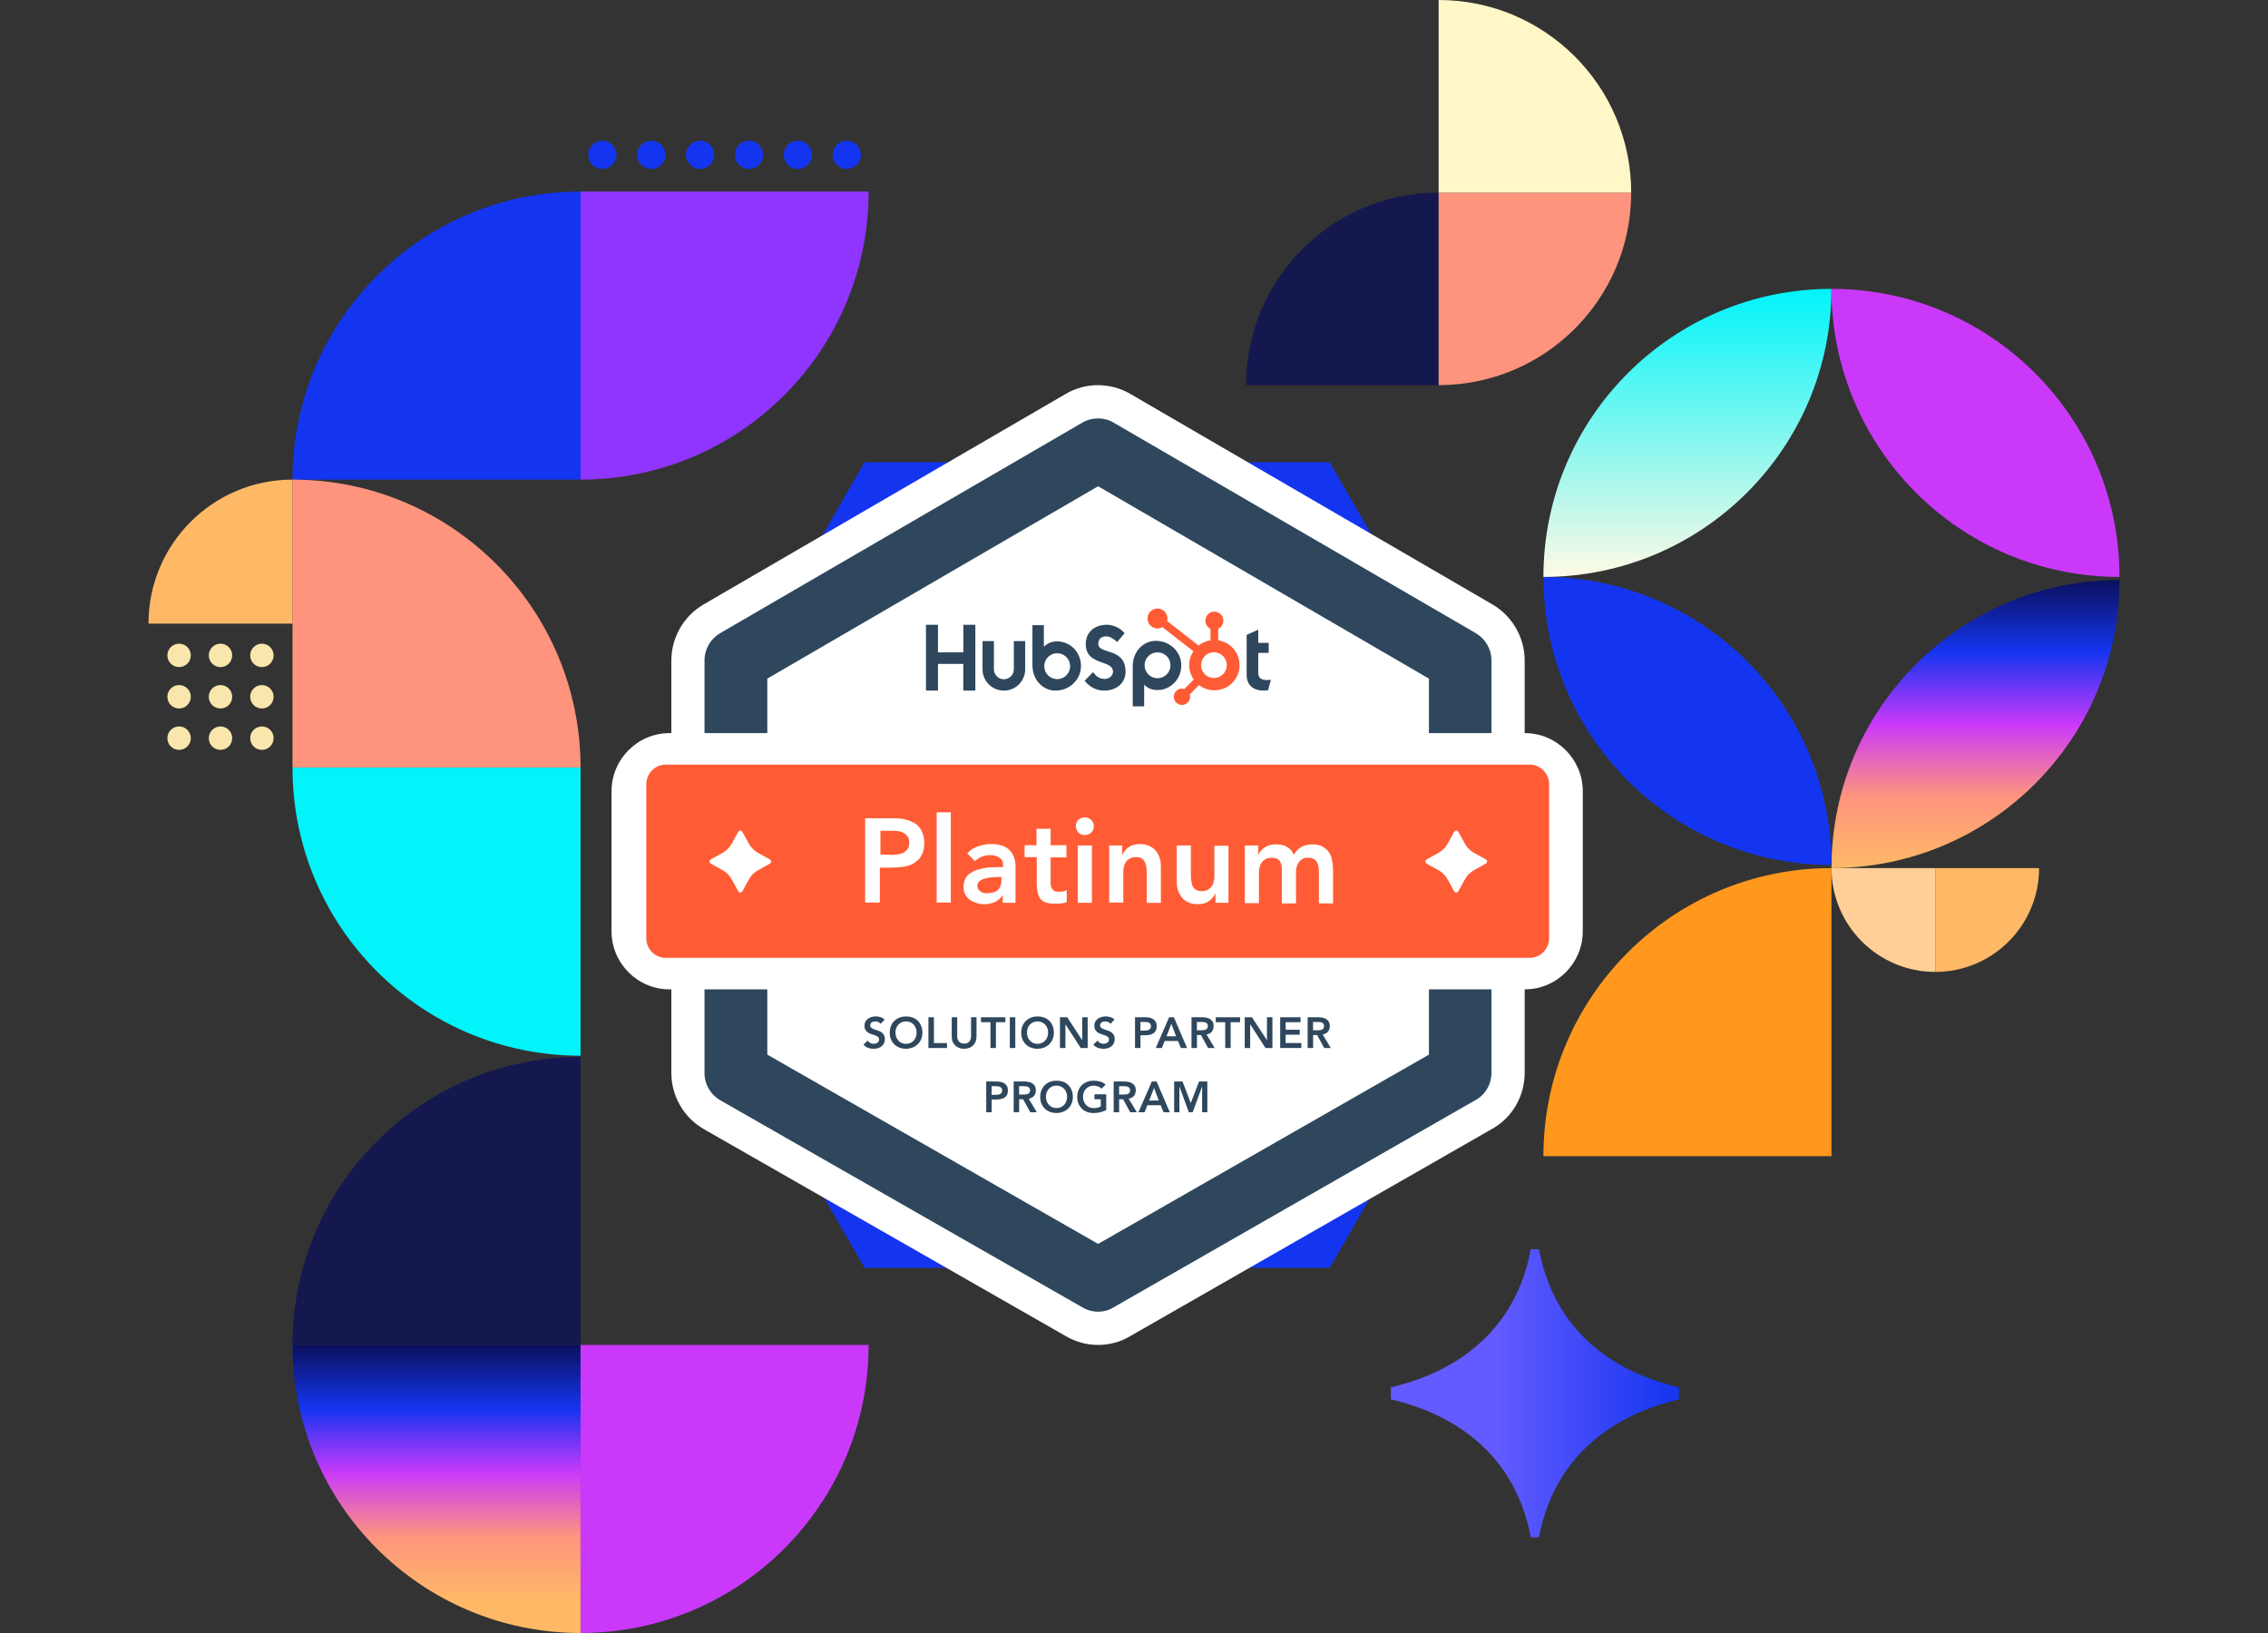 <svg width="625" height="450" viewBox="0 0 625 450" fill="none" xmlns="http://www.w3.org/2000/svg">
<rect x="0" y="0" width="625" height="450" fill="#333333" stroke="none"/>
<path d="M159.986 450V370.622H80.607C80.607 414.462 116.146 450 159.986 450Z" fill="url(#paint0_linear_1565_8886)"/>
<path d="M80.608 370.622L159.986 370.622L159.986 291.243C116.146 291.243 80.608 326.781 80.608 370.622Z" fill="#15184E"/>
<path d="M239.365 370.622L159.986 370.622L159.986 450C203.827 450 239.365 414.462 239.365 370.622Z" fill="#CA39FA"/>
<path d="M504.702 239.217C548.542 239.217 584.08 203.679 584.08 159.838C540.24 159.838 504.702 195.376 504.702 239.217Z" fill="url(#paint1_linear_1565_8886)"/>
<path d="M343.375 106.14H396.441V53.074C367.134 53.074 343.375 76.833 343.375 106.14Z" fill="#15184E"/>
<path d="M449.515 53.066H396.449V106.132C425.757 106.132 449.515 82.374 449.515 53.066Z" fill="#FE947E"/>
<path d="M396.449 0V53.066H449.515C449.515 23.759 425.757 0 396.449 0Z" fill="#FFF7C7"/>
<path d="M504.703 239.217V318.595H425.324C425.324 274.755 460.862 239.217 504.703 239.217Z" fill="#FF981D"/>
<path d="M533.31 267.825V239.217H504.701C504.701 255.014 517.512 267.825 533.31 267.825Z" fill="#FFCF97"/>
<path d="M533.311 267.825V239.217H561.919C561.919 255.014 549.108 267.825 533.311 267.825Z" fill="#FFB966"/>
<path d="M504.703 238.36C504.703 194.52 469.165 158.981 425.324 158.981C425.324 202.822 460.862 238.36 504.703 238.36Z" fill="#1435F0"/>
<path d="M425.324 158.982C469.165 158.982 504.703 123.443 504.703 79.603C460.862 79.603 425.324 115.141 425.324 158.982Z" fill="url(#paint2_linear_1565_8886)"/>
<path d="M584.08 158.982C584.08 115.141 548.542 79.603 504.701 79.603C504.701 123.443 540.239 158.982 584.08 158.982Z" fill="#CA39FA"/>
<path d="M80.607 132.162H159.986V52.783C116.146 52.783 80.607 88.321 80.607 132.162Z" fill="#1435F0"/>
<path d="M239.365 52.783H159.986V132.162C203.827 132.162 239.365 96.624 239.365 52.783Z" fill="#8F35FF"/>
<path d="M80.607 132.162V211.54H159.986C159.986 167.7 124.448 132.162 80.607 132.162Z" fill="#FE947E"/>
<path d="M40.918 171.851H80.607V132.162C58.687 132.162 40.918 149.931 40.918 171.851Z" fill="#FFB966"/>
<path d="M159.986 290.919V211.54H80.607C80.607 255.38 116.146 290.919 159.986 290.919Z" fill="#00F4FA"/>
<path d="M49.353 183.83C51.135 183.83 52.58 182.385 52.58 180.602C52.58 178.82 51.135 177.375 49.353 177.375C47.57 177.375 46.125 178.82 46.125 180.602C46.125 182.385 47.57 183.83 49.353 183.83Z" fill="#F9E6AD"/>
<path d="M60.759 183.83C62.542 183.83 63.987 182.385 63.987 180.602C63.987 178.82 62.542 177.375 60.759 177.375C58.976 177.375 57.531 178.82 57.531 180.602C57.531 182.385 58.976 183.83 60.759 183.83Z" fill="#F9E6AD"/>
<path d="M72.171 183.83C73.954 183.83 75.399 182.385 75.399 180.602C75.399 178.82 73.954 177.375 72.171 177.375C70.388 177.375 68.943 178.82 68.943 180.602C68.943 182.385 70.388 183.83 72.171 183.83Z" fill="#F9E6AD"/>
<path d="M60.759 195.235C62.542 195.235 63.987 193.79 63.987 192.008C63.987 190.225 62.542 188.78 60.759 188.78C58.976 188.78 57.531 190.225 57.531 192.008C57.531 193.79 58.976 195.235 60.759 195.235Z" fill="#F9E6AD"/>
<path d="M60.759 206.64C62.542 206.64 63.987 205.195 63.987 203.412C63.987 201.63 62.542 200.185 60.759 200.185C58.976 200.185 57.531 201.63 57.531 203.412C57.531 205.195 58.976 206.64 60.759 206.64Z" fill="#F9E6AD"/>
<path d="M49.353 195.235C51.135 195.235 52.58 193.79 52.58 192.008C52.58 190.225 51.135 188.78 49.353 188.78C47.57 188.78 46.125 190.225 46.125 192.008C46.125 193.79 47.57 195.235 49.353 195.235Z" fill="#F9E6AD"/>
<path d="M49.353 206.64C51.135 206.64 52.58 205.195 52.58 203.412C52.58 201.63 51.135 200.185 49.353 200.185C47.57 200.185 46.125 201.63 46.125 203.412C46.125 205.195 47.57 206.64 49.353 206.64Z" fill="#F9E6AD"/>
<path d="M72.171 195.235C73.954 195.235 75.399 193.79 75.399 192.008C75.399 190.225 73.954 188.78 72.171 188.78C70.388 188.78 68.943 190.225 68.943 192.008C68.943 193.79 70.388 195.235 72.171 195.235Z" fill="#F9E6AD"/>
<path d="M72.171 206.64C73.954 206.64 75.399 205.195 75.399 203.412C75.399 201.63 73.954 200.185 72.171 200.185C70.388 200.185 68.943 201.63 68.943 203.412C68.943 205.195 70.388 206.64 72.171 206.64Z" fill="#F9E6AD"/>
<path d="M166.001 46.561C168.151 46.561 169.894 44.818 169.894 42.668C169.894 40.517 168.151 38.774 166.001 38.774C163.85 38.774 162.107 40.517 162.107 42.668C162.107 44.818 163.85 46.561 166.001 46.561Z" fill="#1435F0"/>
<path d="M179.467 46.561C181.618 46.561 183.361 44.818 183.361 42.668C183.361 40.517 181.618 38.774 179.467 38.774C177.317 38.774 175.574 40.517 175.574 42.668C175.574 44.818 177.317 46.561 179.467 46.561Z" fill="#1435F0"/>
<path d="M192.936 46.561C195.086 46.561 196.829 44.818 196.829 42.668C196.829 40.517 195.086 38.774 192.936 38.774C190.786 38.774 189.043 40.517 189.043 42.668C189.043 44.818 190.786 46.561 192.936 46.561Z" fill="#1435F0"/>
<path d="M219.874 46.561C222.024 46.561 223.767 44.818 223.767 42.668C223.767 40.517 222.024 38.774 219.874 38.774C217.724 38.774 215.98 40.517 215.98 42.668C215.98 44.818 217.724 46.561 219.874 46.561Z" fill="#1435F0"/>
<path d="M206.405 46.561C208.555 46.561 210.298 44.818 210.298 42.668C210.298 40.517 208.555 38.774 206.405 38.774C204.255 38.774 202.512 40.517 202.512 42.668C202.512 44.818 204.255 46.561 206.405 46.561Z" fill="#1435F0"/>
<path d="M233.34 46.561C235.491 46.561 237.234 44.818 237.234 42.668C237.234 40.517 235.491 38.774 233.34 38.774C231.19 38.774 229.447 40.517 229.447 42.668C229.447 44.818 231.19 46.561 233.34 46.561Z" fill="#1435F0"/>
<path d="M366.435 127.378H238.258L174.17 238.376L238.258 349.383H366.435L430.515 238.376L366.435 127.378Z" fill="#1435F0"/>
<path d="M411.374 166.618L311.564 108.594C306.024 105.325 299.144 105.325 293.662 108.561L193.794 166.618C188.379 169.813 185.01 175.711 185.01 182.008V295.71C185.01 302.066 188.445 307.981 193.977 311.158L293.745 368.217C296.441 369.79 299.502 370.622 302.622 370.622C305.741 370.622 308.869 369.773 311.506 368.167L411.124 311.117C416.698 308.03 420.159 302.107 420.159 295.627V182.008C420.159 175.719 416.79 169.821 411.374 166.618Z" fill="white"/>
<path d="M211.455 187.007V290.619L302.621 342.778L393.779 290.619V187.007L302.621 133.991L211.455 187.007Z" fill="white"/>
<path d="M406.714 174.496L306.896 116.472C304.251 114.908 300.898 114.908 298.245 116.472L198.427 174.496C195.781 176.06 194.143 178.872 194.143 182V295.702C194.143 298.755 195.781 301.642 198.51 303.206L298.328 360.289C299.651 361.071 301.131 361.462 302.612 361.462C304.093 361.462 305.574 361.071 306.821 360.289L406.639 303.131C409.368 301.642 411.007 298.755 411.007 295.627V182.008C411.007 178.88 409.368 176.069 406.723 174.505L406.714 174.496ZM393.778 290.619L302.612 342.778L211.446 290.619V187.008L302.612 133.992L393.778 187.008V290.619Z" fill="#2E475D"/>
<path d="M420.2 272.634H184.494C175.692 272.634 168.521 265.438 168.521 256.603V218.054C168.521 209.219 175.692 202.023 184.494 202.023H420.2C429.001 202.023 436.172 209.219 436.172 218.054V256.603C436.172 265.438 429.001 272.634 420.2 272.634Z" fill="white"/>
<path d="M421.521 263.957H183.477C180.516 263.957 178.104 261.537 178.104 258.559V216.099C178.104 213.129 180.516 210.7 183.477 210.7H421.521C424.483 210.7 426.895 213.121 426.895 216.099V258.484C426.895 261.537 424.483 263.957 421.521 263.957Z" fill="#FF5C35"/>
<path d="M238.408 225.483H246.202C247.292 225.483 248.382 225.557 249.397 225.799C250.412 226.032 251.343 226.423 252.125 226.897C252.907 227.363 253.531 228.07 253.997 229.01C254.463 229.867 254.696 230.965 254.696 232.213C254.696 233.702 254.463 234.875 253.914 235.731C253.448 236.671 252.749 237.295 251.884 237.844C251.027 238.393 250.012 238.701 248.923 238.859C247.833 239.017 246.585 239.092 245.42 239.092H242.459V248.709H238.408V225.483ZM245.038 235.573C245.662 235.573 246.211 235.573 246.909 235.498C247.533 235.424 248.157 235.34 248.698 235.107C249.247 234.875 249.63 234.558 250.021 234.093C250.329 233.627 250.57 233.078 250.57 232.213C250.57 231.505 250.412 230.882 250.104 230.491C249.796 230.1 249.405 229.709 248.931 229.476C248.465 229.243 247.916 229.085 247.292 229.01C246.668 228.935 246.128 228.935 245.578 228.935H242.617V235.507H245.029V235.582L245.038 235.573ZM258.123 223.844H262.017V248.709H258.123V223.844ZM276.358 246.596C275.809 247.536 275.036 248.16 274.179 248.551C273.322 248.942 272.307 249.175 271.292 249.175C270.593 249.175 269.886 249.1 269.187 248.859C268.489 248.626 267.865 248.393 267.316 248.002C266.767 247.611 266.384 247.145 265.993 246.513C265.685 245.889 265.527 245.265 265.527 244.4C265.527 243.534 265.685 242.836 265.993 242.212C266.301 241.588 266.692 241.114 267.241 240.723C267.79 240.332 268.331 240.016 269.029 239.783C269.728 239.55 270.435 239.392 271.134 239.234C271.833 239.076 272.615 239.001 273.314 239.001C274.095 239.001 274.794 238.926 275.418 238.926H276.433V238.535C276.433 237.52 276.125 236.813 275.418 236.347C274.719 235.881 273.863 235.64 272.848 235.64C271.991 235.64 271.209 235.798 270.51 236.106C269.811 236.414 269.187 236.813 268.638 237.279L266.534 235.166C267.39 234.226 268.405 233.602 269.57 233.211C270.743 232.82 271.908 232.587 273.155 232.587C274.245 232.587 275.185 232.745 275.959 232.978C276.741 233.211 277.365 233.527 277.831 233.918C278.297 234.309 278.688 234.775 278.995 235.249C279.303 235.798 279.461 236.264 279.619 236.813C279.777 237.362 279.777 237.828 279.852 238.377V248.775H276.342V246.588L276.358 246.596ZM276.2 241.671H275.343C274.794 241.671 274.179 241.671 273.472 241.746C272.773 241.821 272.149 241.904 271.525 242.062C270.901 242.22 270.435 242.453 269.969 242.769C269.578 243.085 269.345 243.551 269.345 244.1C269.345 244.491 269.42 244.807 269.578 245.04C269.736 245.273 269.969 245.506 270.202 245.664C270.435 245.822 270.751 245.98 271.059 246.055C271.367 246.13 271.683 246.13 272.074 246.13C273.397 246.13 274.412 245.814 275.036 245.19C275.659 244.566 275.967 243.626 275.967 242.528V241.671H276.2ZM282.356 236.272V232.911H285.625V228.378H289.519V232.911H293.886V236.272H289.519V243.152C289.519 243.934 289.677 244.558 289.985 245.032C290.292 245.498 290.841 245.739 291.773 245.739C292.081 245.739 292.472 245.739 292.938 245.664C293.329 245.589 293.72 245.431 293.953 245.273V248.559C293.562 248.792 293.021 248.875 292.397 248.95C291.773 249.025 291.232 249.025 290.841 249.025C289.826 249.025 288.97 248.95 288.271 248.709C287.572 248.476 287.106 248.16 286.715 247.694C286.324 247.228 286.091 246.596 285.933 245.897C285.775 245.19 285.7 244.408 285.7 243.476V236.206H282.348V236.28L282.356 236.272ZM296.457 227.596C296.457 226.972 296.689 226.423 297.155 225.957C297.621 225.491 298.245 225.25 298.944 225.25C299.643 225.25 300.267 225.483 300.732 225.957C301.198 226.423 301.431 226.972 301.431 227.679C301.431 228.386 301.198 228.927 300.732 229.401C300.267 229.867 299.643 230.108 298.944 230.108C298.245 230.108 297.621 229.875 297.155 229.401C296.689 228.777 296.457 228.228 296.457 227.604V227.596ZM297.006 232.986H300.899V248.784H297.006V232.986ZM305.499 232.986H309.243V235.49H309.318C309.709 234.708 310.249 234.001 311.031 233.46C311.813 232.911 312.82 232.603 314.151 232.603C315.166 232.603 316.097 232.762 316.796 233.153C317.495 233.469 318.119 233.935 318.585 234.558C319.051 235.107 319.367 235.806 319.6 236.513C319.833 237.295 319.907 238.002 319.907 238.859V248.792H316.014V240.814C316.014 240.348 316.014 239.874 315.939 239.325C315.864 238.776 315.781 238.31 315.632 237.836C315.473 237.37 315.166 236.979 314.775 236.663C314.384 236.347 313.843 236.197 313.136 236.197C312.512 236.197 311.888 236.272 311.497 236.513C311.031 236.746 310.64 237.062 310.407 237.37C310.1 237.761 309.858 238.152 309.783 238.618C309.625 239.084 309.55 239.633 309.55 240.107V248.709H305.657V232.994H305.499V232.986ZM338.691 248.784H334.948V246.28H334.873C334.482 247.062 333.941 247.769 333.159 248.309C332.377 248.859 331.371 249.166 330.04 249.166C329.025 249.166 328.093 249.008 327.394 248.617C326.696 248.301 326.072 247.835 325.606 247.211C325.14 246.588 324.824 245.964 324.591 245.256C324.358 244.475 324.283 243.767 324.283 242.911V232.978H328.176V240.956C328.176 241.421 328.176 241.896 328.251 242.445C328.326 242.994 328.409 243.46 328.559 243.934C328.709 244.408 329.025 244.791 329.416 245.107C329.807 245.423 330.348 245.573 331.055 245.573C331.679 245.573 332.219 245.498 332.693 245.256C333.159 245.024 333.55 244.707 333.783 244.4C334.091 244.009 334.332 243.618 334.407 243.152C334.565 242.686 334.64 242.137 334.64 241.663V233.061H338.533V248.775H338.691V248.784ZM342.976 232.986H346.719V235.49H346.794C347.102 234.708 347.726 234.084 348.508 233.535C349.29 232.986 350.296 232.678 351.627 232.678C354.123 232.678 355.753 233.618 356.535 235.573C357.084 234.558 357.783 233.851 358.64 233.385C359.497 232.92 360.512 232.678 361.676 232.678C362.691 232.678 363.623 232.836 364.322 233.227C365.021 233.618 365.644 234.084 366.11 234.716C366.576 235.34 366.892 236.048 367.042 236.904C367.2 237.761 367.35 238.626 367.35 239.566V248.95H363.457V240.032C363.457 239.566 363.382 239.092 363.299 238.626C363.224 238.161 363.066 237.77 362.833 237.453C362.6 237.137 362.284 236.829 361.976 236.671C361.585 236.439 361.119 236.355 360.495 236.355C359.871 236.355 359.33 236.43 358.939 236.671C358.548 236.904 358.158 237.22 357.925 237.611C357.617 238.002 357.459 238.468 357.301 238.942C357.143 239.408 357.143 239.957 357.143 240.432V248.958H353.249V239.575C353.249 238.56 353.016 237.778 352.625 237.229C352.234 236.68 351.536 236.372 350.521 236.372C349.897 236.372 349.273 236.447 348.882 236.688C348.416 236.921 348.025 237.237 347.792 237.545C347.484 237.936 347.243 238.327 347.168 238.793C347.01 239.259 346.935 239.808 346.935 240.282V248.883H343.042V233.011H342.967L342.976 232.986ZM403.603 242.453L401.89 245.581C401.657 246.047 400.958 246.047 400.717 245.581L399.003 242.453C398.379 241.28 397.447 240.34 396.274 239.716L393.155 237.994C392.689 237.761 392.689 237.054 393.155 236.821L396.274 235.099C397.439 234.475 398.379 233.535 399.003 232.362L400.717 229.234C400.95 228.769 401.648 228.769 401.89 229.234L403.603 232.362C404.227 233.535 405.159 234.475 406.332 235.099L409.452 236.821C409.917 237.054 409.917 237.761 409.452 237.994L406.332 239.716C405.167 240.34 404.227 241.28 403.603 242.453ZM206.305 242.453L204.591 245.581C204.359 246.047 203.66 246.047 203.427 245.581L201.713 242.453C201.089 241.28 200.158 240.34 198.985 239.716L195.865 237.994C195.399 237.761 195.399 237.054 195.865 236.821L198.985 235.099C200.158 234.475 201.089 233.535 201.713 232.362L203.427 229.234C203.66 228.769 204.359 228.769 204.591 229.234L206.305 232.362C206.929 233.535 207.861 234.475 209.034 235.099L212.153 236.821C212.619 237.054 212.619 237.761 212.153 237.994L209.034 239.716C207.869 240.34 206.929 241.28 206.305 242.453Z" fill="white"/>
<path d="M265.469 172.159V179.762H258.481V172.159H255.17V190.302H258.481V182.948H265.46V190.302H268.78V172.159H265.46H265.469ZM279.386 184.437C279.386 185.951 278.155 187.183 276.641 187.183C275.127 187.183 273.896 185.951 273.896 184.437V176.659H270.759V184.437C270.759 187.682 273.397 190.31 276.641 190.31C279.885 190.31 282.514 187.682 282.514 184.437V176.659H279.386V184.437ZM302.671 177.458C302.671 175.861 303.719 175.361 304.875 175.361C305.807 175.361 307.038 176.069 307.845 176.934L309.9 174.505C308.868 173.115 306.788 172.159 305.083 172.159C301.672 172.159 299.21 174.155 299.21 177.466C299.21 183.605 306.714 181.667 306.714 185.095C306.714 186.151 305.682 187.091 304.509 187.091C302.654 187.091 302.055 186.184 301.19 185.219L298.902 187.598C300.366 189.395 302.163 190.31 304.326 190.31C307.562 190.31 310.174 188.289 310.174 185.128C310.174 178.315 302.671 180.428 302.671 177.466V177.458ZM349.123 187.399C347.268 187.399 346.736 186.592 346.736 185.361V179.92H349.622V177.158H346.736V173.515L343.549 174.946V186.035C343.549 188.88 345.504 190.302 348.191 190.302C348.616 190.302 349.032 190.277 349.447 190.202L350.229 187.341C349.88 187.366 349.472 187.382 349.123 187.382M291.349 176.751C289.785 176.751 288.703 177.2 287.655 178.231V172.259H284.511V183.323C284.511 187.465 287.505 190.31 290.866 190.31C294.593 190.31 297.887 187.424 297.887 183.531C297.887 179.637 294.868 176.751 291.349 176.751ZM291.332 187.149C289.36 187.149 287.763 185.552 287.763 183.58C287.763 181.609 289.36 180.012 291.332 180.012C293.304 180.012 294.901 181.609 294.901 183.58C294.901 185.552 293.304 187.149 291.332 187.149ZM325.531 183.372C325.531 179.471 322.261 176.593 318.51 176.593C315.149 176.593 312.154 179.429 312.154 183.58V194.653H315.299V188.672C316.347 189.703 317.437 190.152 318.992 190.152C322.511 190.152 325.531 187.207 325.531 183.372ZM322.553 183.331C322.553 185.302 320.955 186.9 318.984 186.9C317.012 186.9 315.415 185.302 315.415 183.331C315.415 181.359 317.012 179.762 318.984 179.762C320.955 179.762 322.553 181.359 322.553 183.331Z" fill="#2E475D"/>
<path d="M335.714 176.435V173.265C336.562 172.874 337.111 172.009 337.12 171.069V170.994C337.12 169.646 336.022 168.557 334.682 168.557H334.607C333.26 168.557 332.17 169.655 332.17 170.994V171.069C332.17 172.009 332.719 172.866 333.576 173.265V176.435C332.378 176.626 331.247 177.117 330.29 177.882L321.622 171.127C321.688 170.902 321.721 170.67 321.721 170.445C321.721 168.931 320.49 167.691 318.976 167.691C317.462 167.691 316.231 168.914 316.223 170.428C316.214 171.942 317.446 173.174 318.96 173.182C319.434 173.182 319.9 173.057 320.316 172.816L328.859 179.463C327.287 181.842 327.337 184.928 328.967 187.257L326.363 189.861C326.155 189.795 325.931 189.761 325.715 189.753C324.467 189.753 323.46 190.768 323.46 192.007C323.46 193.247 324.475 194.262 325.715 194.262C326.954 194.262 327.969 193.255 327.969 192.007C327.969 191.783 327.936 191.567 327.861 191.359L330.431 188.788C333.459 191.117 337.81 190.552 340.156 187.524C342.485 184.495 341.92 180.145 338.892 177.799C337.96 177.083 336.862 176.618 335.705 176.435M334.641 186.841C332.677 186.891 331.047 185.344 330.989 183.389C330.939 181.426 332.486 179.795 334.441 179.737H334.641C336.604 179.812 338.135 181.451 338.068 183.414C338.001 185.277 336.504 186.775 334.641 186.841Z" fill="#FF5C35"/>
<path d="M242.684 282.142C242.526 281.909 242.31 281.743 242.044 281.635C241.777 281.527 241.494 281.477 241.195 281.477C241.02 281.477 240.846 281.493 240.688 281.535C240.53 281.576 240.38 281.635 240.247 281.726C240.114 281.818 240.005 281.926 239.931 282.067C239.847 282.209 239.814 282.375 239.814 282.566C239.814 282.849 239.914 283.074 240.114 283.224C240.313 283.373 240.563 283.506 240.854 283.623C241.145 283.739 241.47 283.839 241.827 283.947C242.185 284.055 242.501 284.197 242.801 284.38C243.1 284.563 243.341 284.804 243.541 285.112C243.741 285.411 243.84 285.819 243.84 286.318C243.84 286.776 243.757 287.167 243.591 287.508C243.424 287.849 243.2 288.132 242.917 288.348C242.634 288.564 242.301 288.739 241.927 288.847C241.553 288.955 241.153 289.014 240.737 289.014C240.213 289.014 239.706 288.922 239.215 288.747C238.724 288.573 238.308 288.273 237.959 287.857L239.099 286.759C239.282 287.042 239.523 287.258 239.822 287.408C240.122 287.566 240.438 287.641 240.771 287.641C240.945 287.641 241.12 287.616 241.295 287.566C241.47 287.516 241.628 287.45 241.777 287.35C241.927 287.25 242.035 287.133 242.127 286.984C242.218 286.834 242.26 286.668 242.26 286.476C242.26 286.168 242.16 285.927 241.96 285.761C241.761 285.594 241.511 285.453 241.22 285.337C240.929 285.22 240.604 285.112 240.247 285.004C239.897 284.904 239.573 284.754 239.273 284.58C238.974 284.405 238.733 284.164 238.533 283.864C238.333 283.565 238.234 283.165 238.234 282.658C238.234 282.217 238.325 281.843 238.5 281.518C238.683 281.202 238.916 280.936 239.207 280.72C239.498 280.512 239.831 280.354 240.205 280.245C240.579 280.146 240.962 280.087 241.353 280.087C241.802 280.087 242.235 280.154 242.651 280.287C243.067 280.42 243.449 280.645 243.782 280.961L242.684 282.126V282.142Z" fill="#2E475D"/>
<path d="M245.188 284.596C245.188 283.914 245.296 283.298 245.52 282.749C245.745 282.2 246.053 281.718 246.452 281.327C246.851 280.936 247.317 280.636 247.866 280.42C248.415 280.212 249.014 280.104 249.671 280.104C250.337 280.104 250.944 280.196 251.493 280.395C252.042 280.595 252.516 280.894 252.916 281.285C253.315 281.676 253.623 282.15 253.847 282.699C254.072 283.249 254.18 283.864 254.18 284.546C254.18 285.228 254.072 285.811 253.847 286.351C253.623 286.892 253.315 287.358 252.916 287.749C252.516 288.14 252.042 288.448 251.493 288.664C250.944 288.88 250.337 288.997 249.671 289.005C249.014 289.005 248.415 288.897 247.866 288.689C247.317 288.481 246.851 288.182 246.452 287.791C246.053 287.4 245.745 286.942 245.52 286.393C245.296 285.852 245.188 285.245 245.188 284.588V284.596ZM246.768 284.505C246.768 284.962 246.835 285.378 246.976 285.761C247.117 286.144 247.317 286.476 247.567 286.751C247.816 287.025 248.124 287.25 248.482 287.408C248.839 287.566 249.23 287.649 249.671 287.649C250.112 287.649 250.512 287.566 250.869 287.408C251.227 287.25 251.535 287.025 251.793 286.751C252.051 286.468 252.242 286.144 252.383 285.761C252.525 285.378 252.591 284.962 252.591 284.505C252.591 284.08 252.525 283.689 252.383 283.315C252.242 282.941 252.042 282.625 251.793 282.35C251.535 282.076 251.227 281.859 250.869 281.701C250.512 281.543 250.112 281.468 249.671 281.468C249.23 281.468 248.831 281.543 248.482 281.701C248.124 281.859 247.825 282.076 247.567 282.35C247.309 282.625 247.117 282.949 246.976 283.315C246.835 283.681 246.768 284.08 246.768 284.505Z" fill="#2E475D"/>
<path d="M255.86 280.32H257.366V287.433H260.968V288.797H255.852V280.32H255.86Z" fill="#2E475D"/>
<path d="M269.103 285.686C269.103 286.193 269.012 286.659 268.837 287.067C268.662 287.475 268.421 287.824 268.122 288.115C267.814 288.406 267.456 288.623 267.04 288.781C266.624 288.939 266.175 289.014 265.684 289.014C265.193 289.014 264.744 288.939 264.328 288.781C263.912 288.623 263.555 288.406 263.247 288.115C262.939 287.824 262.698 287.475 262.531 287.067C262.357 286.659 262.273 286.193 262.273 285.686V280.32H263.779V285.636C263.779 285.844 263.812 286.06 263.879 286.293C263.946 286.518 264.045 286.734 264.195 286.925C264.345 287.117 264.536 287.275 264.786 287.4C265.027 287.524 265.326 287.583 265.692 287.583C266.059 287.583 266.35 287.524 266.599 287.4C266.84 287.275 267.04 287.117 267.19 286.925C267.34 286.734 267.439 286.526 267.506 286.293C267.573 286.069 267.597 285.844 267.597 285.636V280.32H269.103V285.686Z" fill="#2E475D"/>
<path d="M272.939 281.685H270.344V280.32H277.049V281.685H274.453V288.797H272.948V281.685H272.939Z" fill="#2E475D"/>
<path d="M278.279 280.32H279.785V288.797H278.279V280.32Z" fill="#2E475D"/>
<path d="M281.424 284.596C281.424 283.914 281.532 283.298 281.757 282.749C281.981 282.2 282.289 281.718 282.688 281.327C283.088 280.936 283.553 280.636 284.102 280.42C284.652 280.212 285.251 280.104 285.908 280.104C286.573 280.104 287.18 280.196 287.73 280.395C288.279 280.595 288.753 280.894 289.152 281.285C289.551 281.676 289.859 282.15 290.084 282.699C290.308 283.249 290.417 283.864 290.417 284.546C290.417 285.228 290.308 285.811 290.084 286.351C289.859 286.892 289.551 287.358 289.152 287.749C288.753 288.14 288.279 288.448 287.73 288.664C287.18 288.88 286.573 288.997 285.908 289.005C285.251 289.005 284.652 288.897 284.102 288.689C283.553 288.481 283.088 288.182 282.688 287.791C282.289 287.4 281.981 286.942 281.757 286.393C281.532 285.852 281.424 285.245 281.424 284.588V284.596ZM283.004 284.505C283.004 284.962 283.071 285.378 283.212 285.761C283.354 286.144 283.553 286.476 283.803 286.751C284.053 287.025 284.36 287.25 284.718 287.408C285.076 287.566 285.467 287.649 285.908 287.649C286.349 287.649 286.748 287.566 287.106 287.408C287.463 287.25 287.771 287.025 288.029 286.751C288.287 286.468 288.478 286.144 288.62 285.761C288.761 285.378 288.828 284.962 288.828 284.505C288.828 284.08 288.761 283.689 288.62 283.315C288.478 282.941 288.279 282.625 288.029 282.35C287.771 282.076 287.463 281.859 287.106 281.701C286.748 281.543 286.349 281.468 285.908 281.468C285.467 281.468 285.068 281.543 284.718 281.701C284.36 281.859 284.061 282.076 283.803 282.35C283.545 282.625 283.354 282.949 283.212 283.315C283.071 283.681 283.004 284.08 283.004 284.505Z" fill="#2E475D"/>
<path d="M292.098 280.32H294.094L298.204 286.618H298.229V280.32H299.734V288.797H297.821L293.628 282.292H293.603V288.797H292.098V280.32Z" fill="#2E475D"/>
<path d="M306.024 282.142C305.866 281.909 305.65 281.743 305.383 281.635C305.117 281.527 304.834 281.477 304.535 281.477C304.36 281.477 304.185 281.493 304.027 281.535C303.869 281.576 303.72 281.635 303.587 281.726C303.453 281.818 303.345 281.926 303.27 282.067C303.187 282.209 303.154 282.375 303.154 282.566C303.154 282.849 303.254 283.074 303.453 283.224C303.653 283.373 303.903 283.506 304.194 283.623C304.485 283.739 304.809 283.839 305.167 283.947C305.525 284.055 305.841 284.197 306.14 284.38C306.44 284.563 306.681 284.804 306.881 285.112C307.08 285.411 307.18 285.819 307.18 286.318C307.18 286.776 307.097 287.167 306.931 287.508C306.764 287.849 306.54 288.132 306.257 288.348C305.974 288.564 305.641 288.739 305.267 288.847C304.893 288.955 304.493 289.014 304.077 289.014C303.553 289.014 303.046 288.922 302.555 288.747C302.064 288.573 301.648 288.273 301.299 287.857L302.439 286.759C302.622 287.042 302.863 287.258 303.162 287.408C303.462 287.566 303.778 287.641 304.111 287.641C304.285 287.641 304.46 287.616 304.635 287.566C304.809 287.516 304.967 287.45 305.117 287.35C305.267 287.25 305.375 287.133 305.467 286.984C305.558 286.834 305.6 286.668 305.6 286.476C305.6 286.168 305.5 285.927 305.3 285.761C305.101 285.594 304.851 285.453 304.56 285.337C304.269 285.22 303.944 285.112 303.587 285.004C303.237 284.904 302.913 284.754 302.613 284.58C302.314 284.405 302.072 284.164 301.873 283.864C301.673 283.565 301.573 283.165 301.573 282.658C301.573 282.217 301.665 281.843 301.84 281.518C302.023 281.202 302.255 280.936 302.547 280.72C302.838 280.512 303.171 280.354 303.545 280.245C303.919 280.146 304.302 280.087 304.693 280.087C305.142 280.087 305.575 280.154 305.991 280.287C306.407 280.42 306.789 280.645 307.122 280.961L306.024 282.126V282.142Z" fill="#2E475D"/>
<path d="M312.77 280.32H315.623C316.031 280.32 316.422 280.362 316.804 280.437C317.187 280.52 317.52 280.653 317.802 280.836C318.085 281.019 318.318 281.277 318.493 281.593C318.668 281.909 318.751 282.3 318.751 282.774C318.751 283.307 318.659 283.739 318.476 284.064C318.293 284.388 318.044 284.646 317.736 284.821C317.428 285.004 317.062 285.12 316.654 285.187C316.247 285.253 315.814 285.287 315.365 285.287H314.284V288.797H312.778V280.32H312.77ZM315.19 283.997C315.407 283.997 315.631 283.997 315.864 283.972C316.097 283.956 316.305 283.906 316.505 283.831C316.704 283.748 316.862 283.631 316.987 283.473C317.112 283.315 317.17 283.09 317.17 282.799C317.17 282.533 317.112 282.325 317.004 282.167C316.896 282.009 316.746 281.893 316.571 281.809C316.397 281.726 316.197 281.668 315.981 281.651C315.764 281.626 315.556 281.618 315.357 281.618H314.275V284.006H315.182L315.19 283.997Z" fill="#2E475D"/>
<path d="M322.179 280.32H323.485L327.137 288.797H325.415L324.625 286.859H320.948L320.183 288.797H318.494L322.179 280.32ZM324.101 285.57L322.795 282.117L321.464 285.57H324.101Z" fill="#2E475D"/>
<path d="M328.326 280.32H331.271C331.679 280.32 332.07 280.362 332.452 280.437C332.835 280.512 333.168 280.645 333.467 280.828C333.758 281.011 334 281.26 334.174 281.568C334.349 281.876 334.441 282.275 334.441 282.749C334.441 283.365 334.274 283.881 333.933 284.297C333.592 284.713 333.11 284.962 332.477 285.054L334.732 288.806H332.91L330.947 285.212H329.849V288.806H328.343V280.329L328.326 280.32ZM331.005 283.914C331.221 283.914 331.437 283.906 331.654 283.881C331.87 283.864 332.07 283.814 332.244 283.739C332.427 283.664 332.569 283.548 332.685 283.39C332.793 283.232 332.852 283.016 332.852 282.741C332.852 282.492 332.802 282.292 332.694 282.142C332.594 281.992 332.452 281.876 332.286 281.801C332.12 281.726 331.937 281.676 331.729 281.651C331.521 281.626 331.329 281.618 331.138 281.618H329.832V283.914H331.005Z" fill="#2E475D"/>
<path d="M337.627 281.685H335.031V280.32H341.736V281.685H339.141V288.797H337.635V281.685H337.627Z" fill="#2E475D"/>
<path d="M343.01 280.32H345.006L349.116 286.618H349.141V280.32H350.646V288.797H348.733L344.54 282.292H344.515V288.797H343.01V280.32Z" fill="#2E475D"/>
<path d="M352.783 280.32H358.398V281.685H354.289V283.764H358.182V285.129H354.289V287.425H358.615V288.789H352.783V280.312V280.32Z" fill="#2E475D"/>
<path d="M360.338 280.32H363.283C363.69 280.32 364.081 280.362 364.464 280.437C364.847 280.512 365.179 280.645 365.479 280.828C365.77 281.011 366.011 281.26 366.186 281.568C366.361 281.876 366.452 282.275 366.452 282.749C366.452 283.365 366.286 283.881 365.945 284.297C365.604 284.713 365.121 284.962 364.489 285.054L366.743 288.806H364.922L362.958 285.212H361.86V288.806H360.355V280.329L360.338 280.32ZM363.017 283.914C363.233 283.914 363.449 283.906 363.665 283.881C363.882 283.864 364.081 283.814 364.256 283.739C364.439 283.664 364.58 283.548 364.697 283.39C364.805 283.232 364.863 283.016 364.863 282.741C364.863 282.492 364.813 282.292 364.705 282.142C364.605 281.992 364.464 281.876 364.298 281.801C364.131 281.726 363.948 281.676 363.74 281.651C363.532 281.626 363.341 281.618 363.15 281.618H361.844V283.914H363.017Z" fill="#2E475D"/>
<path d="M271.766 298.023H274.619C275.027 298.023 275.418 298.065 275.8 298.139C276.183 298.223 276.516 298.356 276.799 298.539C277.09 298.73 277.314 298.98 277.489 299.296C277.664 299.612 277.747 300.003 277.747 300.477C277.747 301.009 277.655 301.442 277.472 301.766C277.289 302.091 277.04 302.349 276.732 302.523C276.424 302.706 276.058 302.823 275.651 302.889C275.243 302.956 274.81 302.989 274.361 302.989H273.28V306.5H271.774V298.023H271.766ZM274.186 301.7C274.403 301.7 274.627 301.7 274.86 301.675C275.093 301.658 275.301 301.608 275.501 301.534C275.7 301.45 275.859 301.334 275.983 301.176C276.108 301.018 276.166 300.793 276.166 300.502C276.166 300.236 276.108 300.028 276 299.87C275.892 299.712 275.742 299.595 275.567 299.512C275.393 299.429 275.193 299.371 274.977 299.354C274.76 299.329 274.552 299.321 274.353 299.321H273.271V301.708H274.178L274.186 301.7Z" fill="#2E475D"/>
<path d="M279.328 298.023H282.273C282.681 298.023 283.072 298.065 283.454 298.139C283.837 298.214 284.17 298.347 284.469 298.53C284.76 298.713 285.002 298.963 285.176 299.271C285.351 299.579 285.442 299.978 285.442 300.452C285.442 301.068 285.276 301.583 284.935 301.999C284.594 302.415 284.111 302.665 283.479 302.756L285.734 306.508H283.912L281.949 302.914H280.85V306.508H279.345V298.031L279.328 298.023ZM282.007 301.617C282.223 301.617 282.439 301.608 282.656 301.583C282.872 301.567 283.072 301.517 283.246 301.442C283.429 301.367 283.571 301.251 283.687 301.093C283.804 300.935 283.854 300.718 283.854 300.444C283.854 300.194 283.804 299.995 283.696 299.845C283.596 299.695 283.454 299.579 283.288 299.504C283.122 299.429 282.939 299.379 282.731 299.354C282.531 299.329 282.331 299.321 282.14 299.321H280.834V301.617H282.007Z" fill="#2E475D"/>
<path d="M286.656 302.299C286.656 301.617 286.764 301.001 286.989 300.452C287.214 299.903 287.521 299.42 287.921 299.03C288.32 298.639 288.786 298.339 289.335 298.123C289.884 297.915 290.483 297.807 291.14 297.807C291.806 297.807 292.413 297.898 292.962 298.098C293.511 298.297 293.985 298.597 294.384 298.988C294.784 299.379 295.092 299.853 295.316 300.402C295.541 300.951 295.649 301.567 295.649 302.249C295.649 302.931 295.541 303.513 295.316 304.054C295.092 304.595 294.784 305.061 294.384 305.452C293.985 305.843 293.511 306.15 292.962 306.367C292.413 306.583 291.806 306.7 291.14 306.708C290.483 306.708 289.884 306.6 289.335 306.392C288.786 306.184 288.32 305.884 287.921 305.493C287.521 305.102 287.214 304.645 286.989 304.096C286.764 303.555 286.656 302.948 286.656 302.291V302.299ZM288.237 302.199C288.237 302.657 288.303 303.072 288.445 303.455C288.586 303.838 288.786 304.171 289.035 304.445C289.285 304.72 289.593 304.944 289.951 305.102C290.308 305.26 290.699 305.344 291.14 305.344C291.581 305.344 291.98 305.26 292.338 305.102C292.696 304.944 293.004 304.72 293.261 304.445C293.519 304.162 293.711 303.838 293.852 303.455C293.993 303.072 294.06 302.657 294.06 302.199C294.06 301.775 293.993 301.384 293.852 301.009C293.711 300.635 293.511 300.319 293.261 300.044C293.004 299.77 292.696 299.554 292.338 299.396C291.98 299.237 291.581 299.163 291.14 299.163C290.699 299.163 290.3 299.237 289.951 299.396C289.593 299.554 289.293 299.77 289.035 300.044C288.778 300.319 288.586 300.643 288.445 301.009C288.303 301.375 288.237 301.775 288.237 302.199Z" fill="#2E475D"/>
<path d="M304.858 305.876C303.81 306.433 302.645 306.716 301.347 306.716C300.69 306.716 300.091 306.608 299.542 306.4C298.993 306.192 298.527 305.893 298.128 305.502C297.728 305.111 297.421 304.653 297.196 304.104C296.971 303.563 296.863 302.956 296.863 302.299C296.863 301.642 296.971 301.001 297.196 300.452C297.421 299.903 297.728 299.42 298.128 299.03C298.527 298.639 298.993 298.339 299.542 298.123C300.091 297.915 300.69 297.807 301.347 297.807C302.004 297.807 302.603 297.882 303.169 298.04C303.735 298.198 304.242 298.472 304.691 298.871L303.577 299.995C303.302 299.728 302.978 299.529 302.587 299.387C302.196 299.246 301.788 299.171 301.355 299.171C300.923 299.171 300.515 299.246 300.166 299.404C299.808 299.562 299.509 299.778 299.251 300.053C298.993 300.327 298.802 300.652 298.66 301.018C298.519 301.384 298.452 301.783 298.452 302.207C298.452 302.665 298.519 303.081 298.66 303.463C298.802 303.846 299.001 304.179 299.251 304.453C299.5 304.728 299.808 304.953 300.166 305.111C300.524 305.269 300.915 305.352 301.355 305.352C301.738 305.352 302.104 305.319 302.437 305.244C302.778 305.169 303.077 305.061 303.344 304.911V302.914H301.605V301.55H304.849V305.884L304.858 305.876Z" fill="#2E475D"/>
<path d="M306.879 298.023H309.824C310.231 298.023 310.622 298.065 311.005 298.139C311.388 298.214 311.72 298.347 312.02 298.53C312.311 298.713 312.552 298.963 312.727 299.271C312.902 299.579 312.993 299.978 312.993 300.452C312.993 301.068 312.827 301.583 312.486 301.999C312.145 302.415 311.662 302.665 311.03 302.756L313.284 306.508H311.463L309.499 302.914H308.401V306.508H306.896V298.031L306.879 298.023ZM309.566 301.617C309.782 301.617 309.998 301.608 310.215 301.583C310.431 301.567 310.631 301.517 310.805 301.442C310.988 301.367 311.13 301.251 311.246 301.093C311.363 300.935 311.413 300.718 311.413 300.444C311.413 300.194 311.363 299.995 311.255 299.845C311.155 299.695 311.013 299.579 310.847 299.504C310.681 299.429 310.498 299.379 310.29 299.354C310.09 299.329 309.89 299.321 309.699 299.321H308.393V301.617H309.566Z" fill="#2E475D"/>
<path d="M317.412 298.023H318.718L322.37 306.5H320.648L319.858 304.562H316.181L315.415 306.5H313.727L317.412 298.023ZM319.325 303.264L318.019 299.811L316.688 303.264H319.325Z" fill="#2E475D"/>
<path d="M323.585 298.023H325.881L328.144 303.963L330.431 298.023H332.711V306.5H331.272V299.462H331.247L328.668 306.5H327.611L325.032 299.462H325.008V306.5H323.568V298.023H323.585Z" fill="#2E475D"/>
<path d="M462.668 385.629V382.301C449.233 379.19 429.009 370.189 424.101 344.268H421.855C416.947 370.189 396.732 379.19 383.289 382.301V385.612C396.724 388.724 416.947 397.725 421.855 423.646H424.101C429.018 397.774 449.224 388.757 462.659 385.629H462.668Z" fill="url(#paint3_linear_1565_8886)"/>
<defs>
<linearGradient id="paint0_linear_1565_8886" x1="129.743" y1="440.997" x2="129.743" y2="370.622" gradientUnits="userSpaceOnUse">
<stop stop-color="#FFB966"/>
<stop offset="0.25" stop-color="#FE947E"/>
<stop offset="0.5" stop-color="#CA39FA"/>
<stop offset="0.75" stop-color="#1435F0"/>
<stop offset="1" stop-color="#0B105D"/>
</linearGradient>
<linearGradient id="paint1_linear_1565_8886" x1="544.391" y1="159.838" x2="544.391" y2="239.217" gradientUnits="userSpaceOnUse">
<stop stop-color="#0B105D"/>
<stop offset="0.25" stop-color="#1435F0"/>
<stop offset="0.5" stop-color="#CA39FA"/>
<stop offset="0.75" stop-color="#FE947E"/>
<stop offset="1" stop-color="#FFB966"/>
</linearGradient>
<linearGradient id="paint2_linear_1565_8886" x1="465.013" y1="79.603" x2="465.013" y2="158.982" gradientUnits="userSpaceOnUse">
<stop stop-color="#00F4FA"/>
<stop offset="1" stop-color="#FFFAE6"/>
</linearGradient>
<linearGradient id="paint3_linear_1565_8886" x1="412.347" y1="383.957" x2="462.668" y2="383.957" gradientUnits="userSpaceOnUse">
<stop stop-color="#635BFF"/>
<stop offset="1" stop-color="#1435F0"/>
</linearGradient>
</defs>
</svg>
